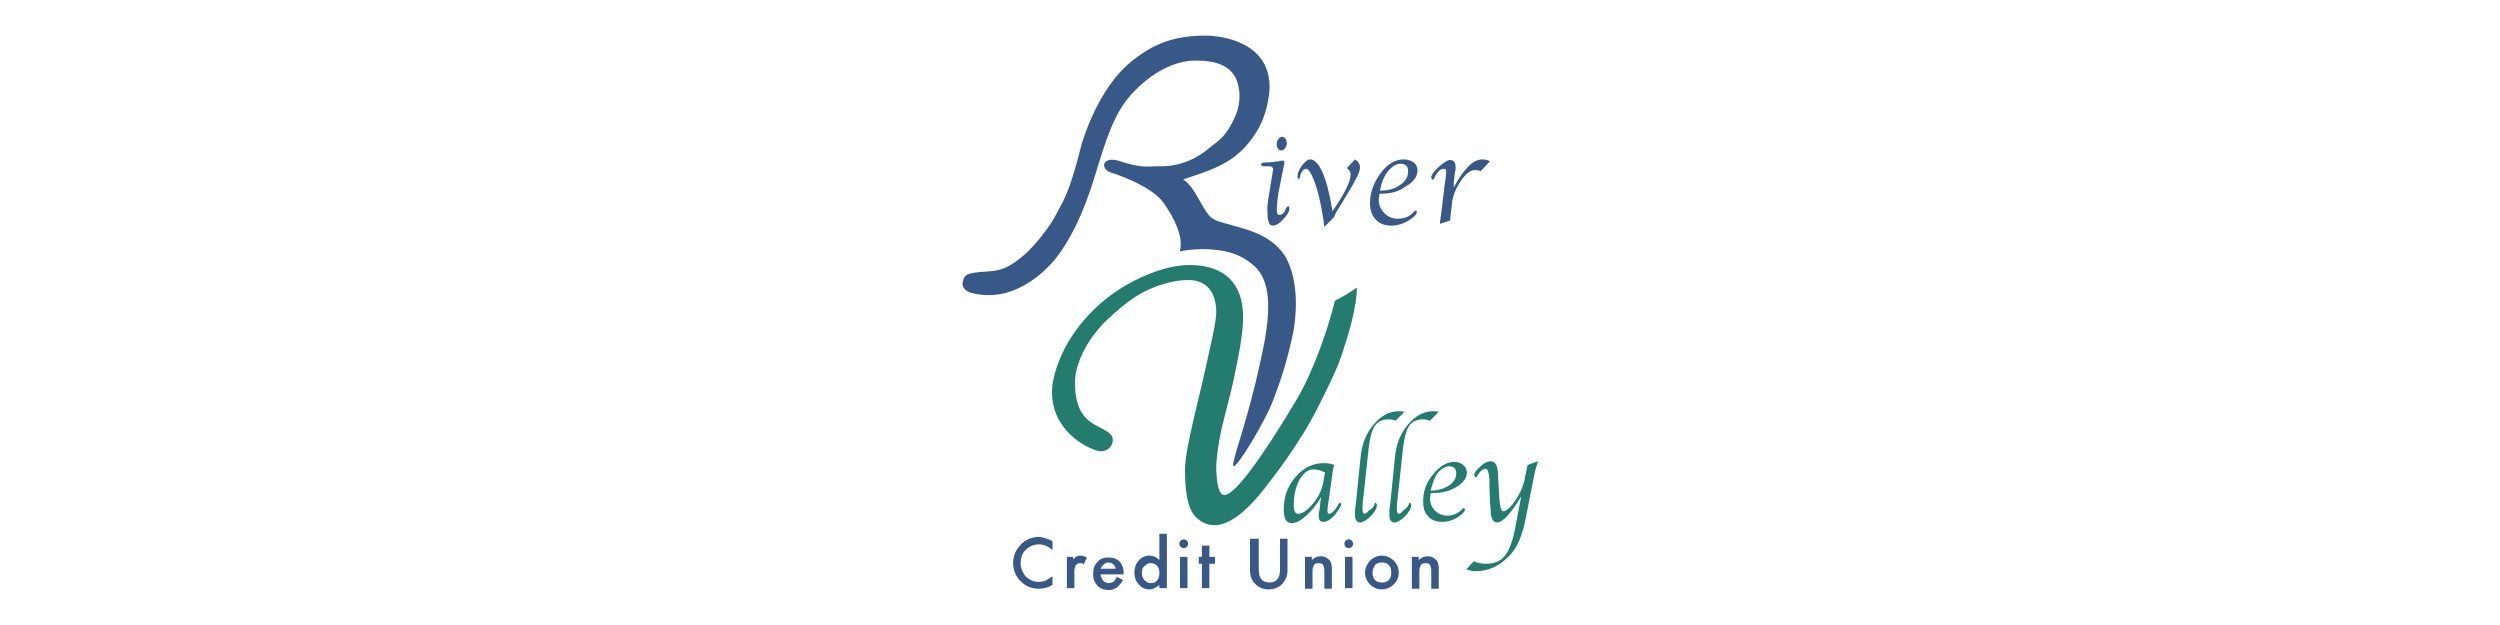 <?xml version="1.0" encoding="utf-8"?>
<!-- Generator: Adobe Illustrator 21.0.0, SVG Export Plug-In . SVG Version: 6.00 Build 0)  -->
<svg version="1.1" id="Layer_1" xmlns="http://www.w3.org/2000/svg" xmlns:xlink="http://www.w3.org/1999/xlink" x="0px" y="0px"
	 viewBox="0 0 400 100" enable-background="new 0 0 400 100" xml:space="preserve">
<g>
	<path fill="#385988" d="M213.2,33.8c1.9-2.8,2.9-4.7,2.9-5.9c0-0.4-0.2-0.7-0.6-1l1.3-1.4c0.5,0.3,0.8,0.7,0.8,1.3
		c0,0.7-0.7,2.1-2,4.2c-0.3,0.5-0.5,0.8-0.6,1l-0.3,0.5l-0.5,0.8c-0.3,0.4-0.5,0.9-0.8,1.5l-1.5,1.5c-0.3-2.3-0.7-4.5-1.3-6.4
		c-0.6-1.9-1.2-2.9-1.6-2.9c-0.5,0-0.9,0.6-1.1,1.7c-0.2-0.1-0.3-0.2-0.3-0.4c0-0.6,0.2-1.1,0.7-1.8c0.5-0.6,0.9-1,1.3-1
		C211,25.5,212.3,28.2,213.2,33.8z"/>
	<path fill="#237C6E" d="M211.4,79.5c-0.7,1.2-1.5,2.2-2.4,3c-0.9,0.8-1.6,1.2-2.3,1.2c-0.9,0-1.3-0.7-1.3-2.2c0-2,0.6-3.7,1.9-5.2
		c1.3-1.5,2.8-2.2,4.5-2.2c0.7,0,1.2,0.1,1.7,0.3c0,0.1-0.1,0.2-0.1,0.2l-0.1,0.5c-0.1,0.4-0.1,0.6-0.1,0.6l-0.6,4.3l-0.1,0.6
		c-0.1,0.6-0.1,1-0.1,1.2c0,0.3,0.1,0.4,0.2,0.4c0.5,0,1.1-0.6,1.7-1.8c0.2,0.1,0.3,0.2,0.3,0.3c0,0.2-0.3,0.7-0.8,1.4
		c-0.7,0.9-1.4,1.4-2.1,1.4c-0.5,0-0.7-0.3-0.7-1c0-0.2,0-0.5,0.1-0.8l0.1-0.8l0.1-0.9L211.4,79.5z M212,75.6
		c-0.6-0.3-1.2-0.5-1.8-0.5c-0.9,0-1.7,0.6-2.3,1.7c-0.6,1.1-0.9,2.5-0.9,4.1c0,0.8,0.2,1.3,0.7,1.3c0.6,0,1.3-0.4,2.1-1.3
		c1.1-1.2,1.8-2.6,2-4.2L212,75.6z"/>
	<path fill="#237C6E" d="M220,80.4c0.2,0.1,0.3,0.2,0.3,0.4c0,0.5-0.3,1.1-1,1.8c-0.7,0.7-1.3,1-1.7,1c-0.5,0-0.8-0.4-0.8-1.2
		c0-0.5,0-1,0.1-1.5l0.1-0.9l0.7-6.9c0.2-2.1,0.9-3.8,2.1-5.2c1.2-1.4,2.5-2.1,4-2.1c0.4,0,0.7,0,0.9,0.1l-1.4,1.4
		c-0.3-0.1-0.7-0.2-1.1-0.2c-1,0-1.7,0.3-2.2,1c-0.5,0.7-0.8,1.9-1,3.5l-0.9,8.3c-0.1,0.6-0.1,1.1-0.1,1.4c0,0.6,0.1,0.9,0.3,0.9
		c0.2,0,0.5-0.2,0.8-0.6C219.7,81.3,219.9,80.9,220,80.4z"/>
	<path fill="#237C6E" d="M225.5,80.4c0.2,0.1,0.3,0.2,0.3,0.4c0,0.5-0.3,1.1-1,1.8c-0.7,0.7-1.3,1-1.7,1c-0.5,0-0.8-0.4-0.8-1.2
		c0-0.5,0-1,0.1-1.5l0.1-0.9l0.7-6.9c0.2-2.1,0.9-3.8,2.1-5.2c1.2-1.4,2.5-2.1,4-2.1c0.4,0,0.7,0,0.9,0.1l-1.4,1.4
		c-0.3-0.1-0.7-0.2-1.1-0.2c-1,0-1.7,0.3-2.2,1c-0.5,0.7-0.8,1.9-1,3.5l-0.9,8.3c-0.1,0.6-0.1,1.1-0.1,1.4c0,0.6,0.1,0.9,0.3,0.9
		c0.2,0,0.5-0.2,0.8-0.6C225.1,81.3,225.4,80.9,225.5,80.4z"/>
	<path fill="#385988" d="M205.5,40.8c-2.4-3.5-6.5-4.2-9.6-5.1c-2.1-0.6-2.4-0.8-3.9-3.5c-0.8-1.4-1.5-2.7-2.7-3.5
		c5.6-1.8,8.9-3,11.8-7.7c1.3-2.1,1.8-4.5,2-6.3c0.6-8-7.7-9-10.2-9c-5.1,0-8.5,1.3-12.2,4.4c-3.4,2.9-6,7.8-7.6,12.8
		c-1,4-1.9,7.1-3,9.3c-0.7,1.3-1.4,2.7-2,3.6c-0.9,1.3-1.9,2.7-3.5,4.3c-0.8,0.8-2,1.8-3.1,2.4c-2.2,1.3-4.2,0.7-6.4,1.3
		c-0.8,0.2-1,0.9-1.1,1.5c0,0,0,0,0,0.1c0,0.7,0.6,1.3,1.6,1.5c6.3,1.6,11.3-3.1,13.2-5.4c2.2-2.7,4.5-7.1,6.4-13.4
		c1.9-6.2,3.1-10.1,6-13.2c5.3-5.7,10.2-5.2,10.4-5.2c2.5,0,5.5,0.6,6.4,3.5c0.6,2,0.3,3.9-0.4,5.5c-1.4,3.1-2.5,3.7-3.9,4.8
		c-3,2.6-6,3.2-8.6,3.1c-1.2,0-2.3,0.4-6.2-0.9c-2.4-0.7-3,1.2-1.2,1.9c0.1,0,6.5,2,8.5,4.9c3.9,5.6,2.4,7.7,2.6,7.7
		c0.2,0,2.7-0.6,5.9-0.2c3.8,0.4,5.5,2.2,5.8,2.4c4.1,3.4,2.1,11.5,0.4,18.8c-2,8.2-4.1,13.4-3.5,13.4c0.7,0,5-7.2,6.2-10.3
		c1.9-4.9,2.5-7.5,3.3-11C208.1,46.6,206.6,42.5,205.5,40.8z"/>
	<path fill="#237C6E" d="M228.9,78.9c0,0.3-0.1,0.6-0.1,0.8c0,0.8,0.3,1.5,0.8,2c0.5,0.5,1.2,0.8,1.9,0.8c0.9,0,1.7-0.3,2.3-0.9
		c0.2-0.2,0.3-0.3,0.4-0.3c0.1,0,0.2,0.1,0.2,0.2c0,0.3-0.3,0.6-0.8,1c-0.9,0.7-1.9,1-2.9,1c-0.9,0-1.7-0.3-2.2-0.9
		c-0.6-0.6-0.8-1.4-0.8-2.4c0-1.6,0.5-3,1.6-4.3c1-1.3,2.2-2,3.4-2c0.6,0,1.1,0.2,1.4,0.5c0.4,0.3,0.6,0.7,0.6,1.2
		c0,0.9-0.6,1.7-1.8,2.4C231.7,78.7,230.4,78.9,228.9,78.9z M228.9,78.5c1.2,0,2.1-0.3,2.9-0.8c0.8-0.5,1.2-1.2,1.2-2
		c0-0.7-0.4-1.1-1.1-1.1c-0.6,0-1.3,0.4-1.9,1.1C229.5,76.4,229.2,77.4,228.9,78.5z"/>
	<ellipse transform="matrix(0.141 -0.99 0.99 0.141 153.401 222.691)" fill="#385988" cx="205" cy="23" rx="1.1" ry="0.8"/>
	<path fill="#385988" d="M203.1,30.8l0.5-3.1c0-0.2,0.1-0.4,0.1-0.6c0-0.3-0.2-0.5-0.7-0.5h-0.7c-0.4,0-0.6-0.1-0.5-0.3
		c0-0.2,0.2-0.3,0.5-0.3c0.8,0,1.5-0.1,2.3-0.2c0.3-0.1,0.5-0.1,0.6-0.1c0.2,0,0.3,0.1,0.3,0.3l0,0.1l-0.7,3.5
		c-0.4,1.7-0.5,3.1-0.5,4c0,0.5,0.1,0.8,0.4,0.8c0.4,0,0.8-0.3,1.1-1.1c0.1-0.2,0.2-0.3,0.3-0.3c0.1,0,0.2,0.1,0.2,0.3
		c0,0.6-0.4,1.2-1,1.8c-0.6,0.7-1.2,1-1.7,1c-0.3,0-0.5-0.2-0.6-0.6c-0.2-0.4-0.2-0.9-0.2-1.5C202.7,33.4,202.8,32.4,203.1,30.8z"/>
	<path fill="#385988" d="M220.7,31c0,0.4-0.1,0.7-0.1,0.9c0,0.9,0.3,1.6,0.9,2.2c0.6,0.6,1.3,0.9,2.1,0.9c1,0,1.9-0.3,2.5-1
		c0.2-0.2,0.3-0.3,0.4-0.3c0.1,0,0.2,0.1,0.2,0.2c0,0.3-0.3,0.7-0.9,1.1c-1,0.7-2,1.1-3.2,1.1c-1,0-1.9-0.3-2.5-1
		c-0.6-0.6-0.9-1.5-0.9-2.6c0-1.7,0.6-3.3,1.7-4.8c1.1-1.5,2.4-2.2,3.7-2.2c0.6,0,1.2,0.2,1.6,0.5c0.4,0.3,0.6,0.8,0.6,1.3
		c0,1-0.7,1.9-2,2.6C223.8,30.7,222.4,31,220.7,31z M220.8,30.5c1.3,0,2.4-0.3,3.2-0.9c0.9-0.6,1.3-1.3,1.3-2.2
		c0-0.8-0.4-1.2-1.2-1.2c-0.7,0-1.4,0.4-2.1,1.3C221.4,28.3,221,29.3,220.8,30.5z"/>
	<path fill="#237C6E" d="M213.6,48.1c-1.1,4.4-3.4,11.3-6.3,16.1c-1.8,3-9,15-11.4,15c-0.5,0-1.2-0.5-1.3-4.2c0-1.6,0.3-3.9,0.9-6.6
		c0,0,1.7-6.8,1.7-6.8c1.1-5,1.7-8.5,1.7-10.8c0-5.5-3-8.4-8.6-8.4c-2.6,0-5.6,0.9-8.8,2.5c-4.1,2.1-7.5,5.1-10,8.9
		c-1.7,2.5-2.8,5.6-3.1,7.7c-0.9,7.6,6.4,10.7,7.7,10.7c1.8,0,2.4-1.9,1.6-2.7c-1.6-1.7-5.7-1.3-5.7-8.3c0-2.8,1.7-6.7,5.1-10
		c1.7-1.6,3.5-3.1,5.2-4.1c2.4-1.4,5.4-2.3,7.8-2.3c3,0,4.5,2,4.5,5.2c0,1.5-0.9,5.3-2.3,11.5c-1.6,6.7-2.7,11.2-2.7,13.6
		c0,3.1,0.3,6.4,1.9,7.8c1.3,1.1,4.7,3.5,11.4-5.5c0.3-0.4,4.9-6.1,8-12.3c3.3-6.5,3.5-7.4,4.6-10.9c0.1-0.3,1.6-5,1.6-8.2
		C215.7,47,214.8,47.5,213.6,48.1z"/>
	<g>
		<path fill="#385988" d="M168.4,86.6V88c-0.7-0.6-1.4-0.9-2.2-0.9c-0.8,0-1.5,0.3-2.1,0.9c-0.6,0.6-0.8,1.3-0.8,2.1
			c0,0.8,0.3,1.5,0.8,2.1c0.6,0.6,1.3,0.9,2.1,0.9c0.4,0,0.8-0.1,1.1-0.2c0.2-0.1,0.3-0.2,0.5-0.3c0.2-0.1,0.4-0.3,0.6-0.4v1.4
			c-0.7,0.4-1.4,0.6-2.2,0.6c-1.1,0-2.1-0.4-2.9-1.2c-0.8-0.8-1.2-1.8-1.2-2.9c0-1,0.3-1.9,1-2.7c0.8-1,1.9-1.5,3.2-1.5
			C167,86,167.7,86.2,168.4,86.6z"/>
		<path fill="#385988" d="M170.5,89.1h1.2v0.4c0.2-0.2,0.4-0.4,0.6-0.5c0.2-0.1,0.4-0.1,0.6-0.1c0.3,0,0.6,0.1,1,0.3l-0.5,1.1
			c-0.2-0.2-0.4-0.2-0.6-0.2c-0.6,0-0.9,0.5-0.9,1.4v2.6h-1.2V89.1z"/>
		<path fill="#385988" d="M179.7,91.9h-3.6c0,0.4,0.2,0.7,0.4,1c0.2,0.2,0.5,0.4,0.9,0.4c0.3,0,0.5-0.1,0.7-0.2
			c0.2-0.1,0.4-0.4,0.6-0.8l1,0.5c-0.2,0.3-0.3,0.5-0.5,0.7c-0.2,0.2-0.3,0.3-0.5,0.5c-0.2,0.1-0.4,0.2-0.6,0.3
			c-0.2,0.1-0.5,0.1-0.7,0.1c-0.7,0-1.4-0.2-1.8-0.7c-0.5-0.5-0.7-1.1-0.7-1.9c0-0.8,0.2-1.4,0.7-1.9c0.4-0.5,1-0.7,1.8-0.7
			c0.7,0,1.3,0.2,1.8,0.7c0.4,0.5,0.6,1.1,0.6,1.9L179.7,91.9z M178.5,90.9c-0.2-0.6-0.6-0.9-1.2-0.9c-0.1,0-0.3,0-0.4,0.1
			c-0.1,0-0.2,0.1-0.3,0.2c-0.1,0.1-0.2,0.2-0.3,0.3c-0.1,0.1-0.1,0.2-0.2,0.4H178.5z"/>
		<path fill="#385988" d="M185.5,85.4h1.2v8.7h-1.2v-0.5c-0.5,0.4-1,0.7-1.6,0.7c-0.7,0-1.3-0.3-1.7-0.8c-0.5-0.5-0.7-1.2-0.7-1.9
			c0-0.7,0.2-1.4,0.7-1.9c0.4-0.5,1-0.8,1.7-0.8c0.6,0,1.1,0.2,1.6,0.7V85.4z M182.7,91.6c0,0.5,0.1,0.9,0.4,1.2
			c0.3,0.3,0.6,0.5,1,0.5c0.4,0,0.8-0.1,1-0.4c0.3-0.3,0.4-0.7,0.4-1.2c0-0.5-0.1-0.9-0.4-1.2c-0.3-0.3-0.6-0.4-1-0.4
			c-0.4,0-0.7,0.2-1,0.5C182.8,90.8,182.7,91.2,182.7,91.6z"/>
		<path fill="#385988" d="M188.7,87c0-0.2,0.1-0.4,0.2-0.5c0.1-0.1,0.3-0.2,0.5-0.2c0.2,0,0.4,0.1,0.5,0.2c0.1,0.1,0.2,0.3,0.2,0.5
			c0,0.2-0.1,0.4-0.2,0.5c-0.1,0.1-0.3,0.2-0.5,0.2c-0.2,0-0.4-0.1-0.5-0.2C188.8,87.4,188.7,87.2,188.7,87z M190,89.1v5h-1.2v-5
			H190z"/>
		<path fill="#385988" d="M193.5,90.2v3.9h-1.2v-3.9h-0.5v-1.1h0.5v-1.8h1.2v1.8h0.9v1.1H193.5z"/>
		<path fill="#385988" d="M201.4,86.2V91c0,0.7,0.1,1.2,0.3,1.5c0.3,0.5,0.8,0.7,1.4,0.7c0.6,0,1.1-0.2,1.4-0.7
			c0.2-0.3,0.3-0.8,0.3-1.5v-4.8h1.2v5.1c0,0.8-0.3,1.5-0.8,2.1c-0.6,0.6-1.3,0.9-2.2,0.9c-0.9,0-1.6-0.3-2.2-0.9
			c-0.5-0.5-0.8-1.2-0.8-2.1v-5.1H201.4z"/>
		<path fill="#385988" d="M208.7,89.1h1.2v0.5c0.4-0.4,0.9-0.6,1.4-0.6c0.6,0,1,0.2,1.4,0.6c0.3,0.3,0.4,0.8,0.4,1.5v3.1h-1.2v-2.8
			c0-0.5-0.1-0.8-0.2-1c-0.1-0.2-0.4-0.3-0.7-0.3c-0.4,0-0.7,0.1-0.8,0.4c-0.2,0.3-0.2,0.7-0.2,1.3v2.4h-1.2V89.1z"/>
		<path fill="#385988" d="M215.1,87c0-0.2,0.1-0.4,0.2-0.5c0.1-0.1,0.3-0.2,0.5-0.2c0.2,0,0.4,0.1,0.5,0.2c0.1,0.1,0.2,0.3,0.2,0.5
			c0,0.2-0.1,0.4-0.2,0.5c-0.1,0.1-0.3,0.2-0.5,0.2s-0.4-0.1-0.5-0.2C215.2,87.4,215.1,87.2,215.1,87z M216.4,89.1v5h-1.2v-5H216.4z
			"/>
		<path fill="#385988" d="M218.4,91.6c0-0.7,0.3-1.3,0.8-1.9c0.5-0.5,1.2-0.8,1.9-0.8c0.7,0,1.4,0.3,1.9,0.8
			c0.5,0.5,0.8,1.1,0.8,1.9c0,0.8-0.3,1.4-0.8,1.9c-0.5,0.5-1.2,0.8-1.9,0.8c-0.8,0-1.4-0.3-1.9-0.8C218.7,93,218.4,92.3,218.4,91.6
			z M219.6,91.6c0,0.5,0.1,0.9,0.4,1.2c0.3,0.3,0.6,0.4,1.1,0.4c0.5,0,0.8-0.1,1.1-0.4c0.3-0.3,0.4-0.7,0.4-1.2s-0.1-0.9-0.4-1.2
			c-0.3-0.3-0.6-0.4-1.1-0.4c-0.4,0-0.8,0.1-1.1,0.4C219.8,90.8,219.6,91.1,219.6,91.6z"/>
		<path fill="#385988" d="M225.8,89.1h1.2v0.5c0.4-0.4,0.9-0.6,1.4-0.6c0.6,0,1,0.2,1.4,0.6c0.3,0.3,0.4,0.8,0.4,1.5v3.1H229v-2.8
			c0-0.5-0.1-0.8-0.2-1c-0.1-0.2-0.4-0.3-0.7-0.3c-0.4,0-0.7,0.1-0.8,0.4c-0.2,0.3-0.2,0.7-0.2,1.3v2.4h-1.2V89.1z"/>
	</g>
	<g>
		<path fill="#237C6E" d="M243.4,79.4c-0.7,1.2-1.4,2.2-2.1,3c-0.7,0.8-1.3,1.2-1.8,1.2c-0.6,0-1-0.7-1-2l-0.1-1.4l-0.1-2.8l0-0.8
			c-0.1-1.1-0.3-1.6-0.6-1.6c-0.5,0-1,0.5-1.5,1.4c-0.2-0.1-0.3-0.2-0.3-0.4c0-0.4,0.3-0.8,1-1.4c0.6-0.6,1.2-0.8,1.6-0.8
			c0.4,0,0.7,0.2,0.9,0.6c0.2,0.4,0.3,1.1,0.3,2l0.2,3.4c0.1,1.3,0.3,2,0.6,2c0.5,0,1.2-0.6,2-1.8c0.8-1.2,1.3-2.4,1.5-3.6l0.4-2
			l1.7-0.6c-0.2,0.6-0.5,1.4-0.7,2.6l-1.3,6.6c-0.5,2.6-1.3,4.5-2.4,5.7c-1.6,1.8-3.5,2.7-5.6,2.7c-0.4,0-0.9-0.1-1.5-0.3l1.2-1.3
			c0.6,0.3,1.3,0.4,1.9,0.4c1.4,0,2.4-0.4,3.1-1.3c0.7-0.9,1.3-2.5,1.7-4.8L243.4,79.4z"/>
	</g>
	<g>
		<path fill="#385988" d="M232.6,30c1.6-3,3.1-4.5,4.6-4.5c0.4,0,0.8,0.1,1.2,0.3l-1.5,1.6c-0.2-0.1-0.5-0.2-0.9-0.2
			c-0.7,0-1.5,0.6-2.3,1.8c-0.8,1.2-1.3,2.4-1.4,3.7l-0.3,2.6l-1.6,0.5l0-0.3l0.1-0.7l0.1-0.7l0.6-5l0.1-0.5c0-0.4,0.1-0.8,0.1-1
			c0-0.4-0.1-0.6-0.4-0.6c-0.6,0-1.1,0.6-1.7,1.8c-0.2-0.1-0.3-0.3-0.3-0.4c0-0.4,0.4-1,1.2-1.7c0.8-0.7,1.4-1.1,1.8-1.1
			c0.6,0,0.9,0.4,0.9,1.2c0,0.2,0,0.4-0.1,0.8l-0.1,0.7l-0.1,0.9L232.6,30z"/>
	</g>
</g>
</svg>
